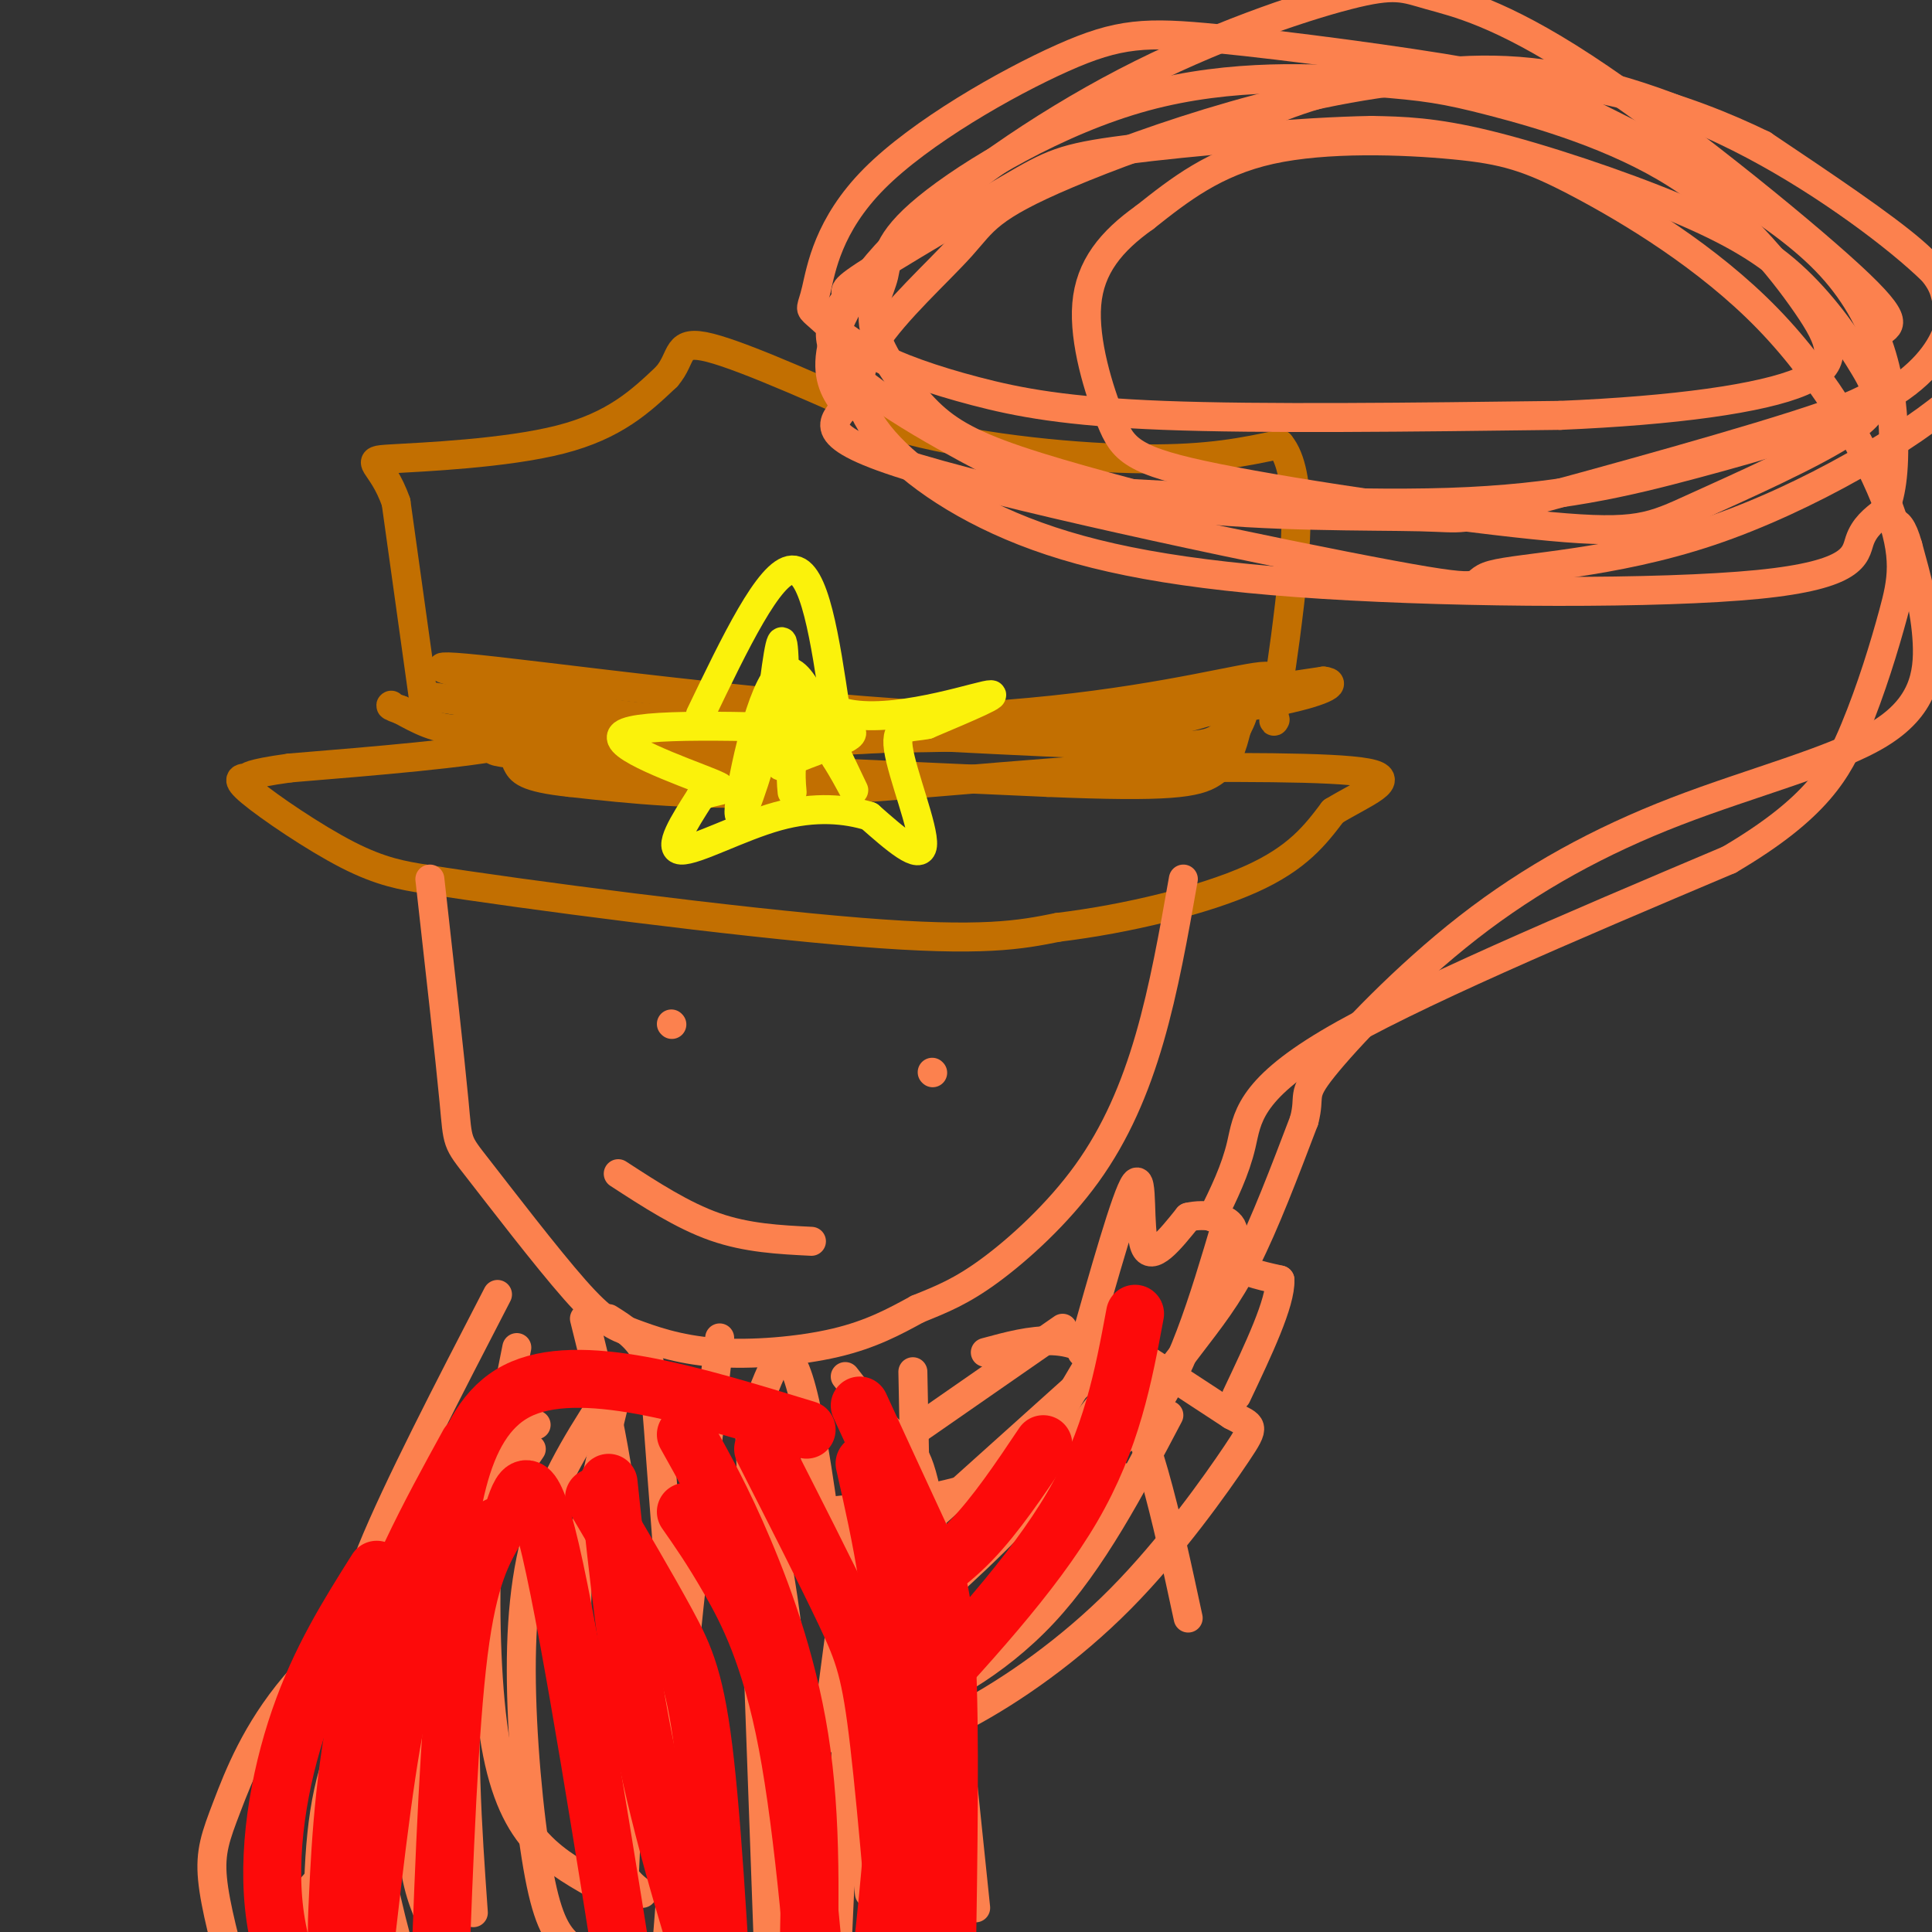 <svg viewBox='0 0 400 400' version='1.1' xmlns='http://www.w3.org/2000/svg' xmlns:xlink='http://www.w3.org/1999/xlink'><rect x="0" y="0" width="400" height="400" fill="#333333" stroke="none"/><g fill='none' stroke='#C26F01' stroke-width='6' stroke-linecap='round' stroke-linejoin='round'><path d='M117,147c-0.750,2.500 -1.500,5.000 -11,7c-9.500,2.000 -27.750,3.500 -46,5'/><path d='M60,159c-8.947,1.236 -8.316,1.826 -9,2c-0.684,0.174 -2.684,-0.069 1,3c3.684,3.069 13.053,9.448 20,13c6.947,3.552 11.474,4.276 16,5'/><path d='M88,182c20.667,3.267 64.333,8.933 90,11c25.667,2.067 33.333,0.533 41,-1'/><path d='M219,192c14.511,-1.756 30.289,-5.644 40,-10c9.711,-4.356 13.356,-9.178 17,-14'/><path d='M276,168c6.422,-3.911 13.978,-6.689 7,-8c-6.978,-1.311 -28.489,-1.156 -50,-1'/><path d='M233,159c-21.067,1.044 -48.733,4.156 -69,5c-20.267,0.844 -33.133,-0.578 -46,-2'/><path d='M118,162c-9.500,-1.000 -10.250,-2.500 -11,-4'/><path d='M88,148c0.000,0.000 0.100,0.100 0.1,0.1'/><path d='M88,147c0.000,0.000 -6.000,-43.000 -6,-43'/><path d='M82,104c-2.976,-8.607 -7.417,-8.625 -1,-9c6.417,-0.375 23.690,-1.107 35,-4c11.310,-2.893 16.655,-7.946 22,-13'/><path d='M138,78c3.600,-4.111 1.600,-7.889 9,-6c7.400,1.889 24.200,9.444 41,17'/><path d='M188,89c16.022,4.111 35.578,5.889 49,6c13.422,0.111 20.711,-1.444 28,-3'/><path d='M265,92c4.933,5.933 3.267,22.267 2,33c-1.267,10.733 -2.133,15.867 -3,21'/><path d='M264,146c-0.500,4.000 -0.250,3.500 0,3'/><path d='M88,144c19.467,3.133 38.933,6.267 55,8c16.067,1.733 28.733,2.067 50,0c21.267,-2.067 51.133,-6.533 81,-11'/><path d='M274,141c7.048,0.738 -15.833,8.083 -55,8c-39.167,-0.083 -94.619,-7.595 -116,-10c-21.381,-2.405 -8.690,0.298 4,3'/><path d='M107,142c3.812,2.032 11.342,5.611 32,7c20.658,1.389 54.444,0.589 79,-2c24.556,-2.589 39.880,-6.966 44,-7c4.120,-0.034 -2.966,4.276 -11,7c-8.034,2.724 -17.017,3.862 -26,5'/><path d='M225,152c-36.222,1.133 -113.778,1.467 -122,3c-8.222,1.533 52.889,4.267 114,7'/><path d='M217,162c25.067,1.044 30.733,0.156 34,-2c3.267,-2.156 4.133,-5.578 5,-9'/><path d='M256,151c1.185,-2.343 1.648,-3.700 1,-3c-0.648,0.700 -2.405,3.458 -5,5c-2.595,1.542 -6.027,1.869 -27,1c-20.973,-0.869 -59.486,-2.935 -98,-5'/><path d='M127,149c-21.822,-0.156 -27.378,1.956 -32,2c-4.622,0.044 -8.311,-1.978 -12,-4'/><path d='M83,147c-2.333,-0.833 -2.167,-0.917 -2,-1'/></g>
<g fill='none' stroke='#FBF20B' stroke-width='6' stroke-linecap='round' stroke-linejoin='round'><path d='M145,148c7.167,-14.917 14.333,-29.833 19,-30c4.667,-0.167 6.833,14.417 9,29'/><path d='M173,147c8.822,3.578 26.378,-1.978 31,-3c4.622,-1.022 -3.689,2.489 -12,6'/><path d='M192,150c-3.643,0.798 -6.750,-0.208 -6,5c0.750,5.208 5.357,16.631 5,20c-0.357,3.369 -5.679,-1.315 -11,-6'/><path d='M180,169c-4.762,-1.476 -11.167,-2.167 -19,0c-7.833,2.167 -17.095,7.190 -20,7c-2.905,-0.190 0.548,-5.595 4,-11'/><path d='M145,165c2.690,-1.798 7.417,-0.792 2,-3c-5.417,-2.208 -20.976,-7.631 -18,-10c2.976,-2.369 24.488,-1.685 46,-1'/><path d='M175,151c5.043,0.990 -5.349,3.967 -10,6c-4.651,2.033 -3.560,3.124 -3,-3c0.560,-6.124 0.589,-19.464 0,-21c-0.589,-1.536 -1.794,8.732 -3,19'/><path d='M159,152c-2.155,8.429 -6.042,20.000 -6,16c0.042,-4.000 4.012,-23.571 8,-28c3.988,-4.429 7.994,6.286 12,17'/><path d='M173,157c3.107,4.988 4.875,8.958 3,5c-1.875,-3.958 -7.393,-15.845 -10,-18c-2.607,-2.155 -2.304,5.423 -2,13'/><path d='M164,157c-0.333,3.333 -0.167,5.167 0,7'/></g>
<g fill='none' stroke='#FC814E' stroke-width='6' stroke-linecap='round' stroke-linejoin='round'><path d='M89,182c2.081,18.551 4.162,37.102 5,46c0.838,8.898 0.433,8.144 5,14c4.567,5.856 14.105,18.323 20,25c5.895,6.677 8.147,7.563 12,9c3.853,1.437 9.307,3.425 17,4c7.693,0.575 17.627,-0.264 25,-2c7.373,-1.736 12.187,-4.368 17,-7'/><path d='M190,271c5.000,-2.024 9.000,-3.584 15,-8c6.000,-4.416 14.000,-11.689 20,-20c6.000,-8.311 10.000,-17.660 13,-28c3.000,-10.340 5.000,-21.670 7,-33'/><path d='M139,212c0.000,0.000 0.100,0.100 0.1,0.1'/><path d='M193,222c0.000,0.000 0.100,0.100 0.1,0.1'/><path d='M128,243c6.667,4.333 13.333,8.667 20,11c6.667,2.333 13.333,2.667 20,3'/><path d='M175,285c4.067,5.244 8.133,10.489 11,13c2.867,2.511 4.533,2.289 7,18c2.467,15.711 5.733,47.356 9,79'/><path d='M171,313c11.139,-1.219 22.278,-2.437 30,-5c7.722,-2.563 12.029,-6.470 16,-12c3.971,-5.530 7.608,-12.681 10,-16c2.392,-3.319 3.541,-2.805 8,0c4.459,2.805 12.230,7.903 20,13'/><path d='M255,293c4.341,2.359 5.195,1.756 1,8c-4.195,6.244 -13.437,19.335 -24,30c-10.563,10.665 -22.447,18.904 -32,24c-9.553,5.096 -16.777,7.048 -24,9'/><path d='M103,268c-10.387,20.083 -20.774,40.167 -26,53c-5.226,12.833 -5.292,18.417 -6,28c-0.708,9.583 -2.060,23.167 0,33c2.060,9.833 7.530,15.917 13,22'/><path d='M94,320c-12.482,9.744 -24.964,19.488 -33,29c-8.036,9.512 -11.625,18.792 -14,25c-2.375,6.208 -3.536,9.345 -3,15c0.536,5.655 2.768,13.827 5,22'/><path d='M99,352c0.000,0.000 -40.000,45.000 -40,45'/><path d='M224,280c4.622,-16.356 9.244,-32.711 11,-35c1.756,-2.289 0.644,9.489 2,13c1.356,3.511 5.178,-1.244 9,-6'/><path d='M246,252c3.548,-0.845 7.917,0.042 9,2c1.083,1.958 -1.119,4.988 0,7c1.119,2.012 5.560,3.006 10,4'/><path d='M265,265c0.167,4.667 -4.417,14.333 -9,24'/><path d='M251,252c2.378,-4.844 4.756,-9.689 6,-15c1.244,-5.311 1.356,-11.089 18,-21c16.644,-9.911 49.822,-23.956 83,-38'/><path d='M358,178c18.296,-10.756 22.536,-18.645 26,-27c3.464,-8.355 6.150,-17.176 8,-24c1.850,-6.824 2.862,-11.649 -1,-22c-3.862,-10.351 -12.598,-26.227 -25,-39c-12.402,-12.773 -28.468,-22.444 -39,-28c-10.532,-5.556 -15.528,-6.996 -26,-8c-10.472,-1.004 -26.421,-1.573 -38,1c-11.579,2.573 -18.790,8.286 -26,14'/><path d='M237,45c-6.961,4.937 -11.364,10.281 -12,18c-0.636,7.719 2.494,17.814 5,24c2.506,6.186 4.389,8.462 22,12c17.611,3.538 50.949,8.339 69,10c18.051,1.661 20.816,0.181 30,-4c9.184,-4.181 24.787,-11.064 32,-16c7.213,-4.936 6.035,-7.925 3,-13c-3.035,-5.075 -7.927,-12.237 -14,-18c-6.073,-5.763 -13.327,-10.129 -25,-15c-11.673,-4.871 -27.764,-10.249 -39,-13c-11.236,-2.751 -17.618,-2.876 -24,-3'/><path d='M284,27c-14.288,0.237 -38.007,2.331 -51,4c-12.993,1.669 -15.259,2.914 -24,8c-8.741,5.086 -23.955,14.014 -30,18c-6.045,3.986 -2.919,3.028 -4,5c-1.081,1.972 -6.368,6.872 0,14c6.368,7.128 24.390,16.484 33,21c8.610,4.516 7.808,4.193 23,5c15.192,0.807 46.379,2.742 69,2c22.621,-0.742 36.675,-4.163 51,-8c14.325,-3.837 28.921,-8.089 38,-13c9.079,-4.911 12.640,-10.481 14,-14c1.360,-3.519 0.520,-4.986 0,-7c-0.520,-2.014 -0.720,-4.575 -7,-10c-6.280,-5.425 -18.640,-13.712 -31,-22'/><path d='M365,30c-15.582,-7.615 -39.038,-15.651 -67,-14c-27.962,1.651 -60.432,12.990 -77,20c-16.568,7.010 -17.235,9.693 -22,15c-4.765,5.307 -13.627,13.240 -18,20c-4.373,6.760 -4.258,12.346 1,19c5.258,6.654 15.657,14.374 30,20c14.343,5.626 32.628,9.157 62,11c29.372,1.843 69.831,1.996 90,0c20.169,-1.996 20.048,-6.142 21,-9c0.952,-2.858 2.976,-4.429 5,-6'/><path d='M390,106c1.396,-3.090 2.387,-7.816 2,-17c-0.387,-9.184 -2.153,-22.825 -14,-35c-11.847,-12.175 -33.774,-22.882 -46,-29c-12.226,-6.118 -14.749,-7.645 -28,-10c-13.251,-2.355 -37.228,-5.537 -52,-7c-14.772,-1.463 -20.339,-1.206 -32,4c-11.661,5.206 -29.415,15.360 -39,25c-9.585,9.640 -11.001,18.766 -12,23c-0.999,4.234 -1.583,3.577 0,5c1.583,1.423 5.331,4.928 11,8c5.669,3.072 13.257,5.712 22,8c8.743,2.288 18.641,4.225 39,5c20.359,0.775 51.180,0.387 82,0'/><path d='M323,86c23.658,-0.992 41.803,-3.472 50,-7c8.197,-3.528 6.445,-8.103 1,-16c-5.445,-7.897 -14.584,-19.117 -27,-27c-12.416,-7.883 -28.108,-12.430 -38,-15c-9.892,-2.570 -13.985,-3.165 -25,-4c-11.015,-0.835 -28.951,-1.910 -47,3c-18.049,4.910 -36.210,15.806 -45,23c-8.790,7.194 -8.209,10.684 -9,14c-0.791,3.316 -2.954,6.456 -2,11c0.954,4.544 5.026,10.493 9,15c3.974,4.507 7.850,7.574 17,11c9.150,3.426 23.575,7.213 38,11'/><path d='M245,105c16.606,2.074 39.120,1.760 49,2c9.880,0.240 7.127,1.033 22,-3c14.873,-4.033 47.370,-12.891 62,-18c14.630,-5.109 11.391,-6.467 10,-9c-1.391,-2.533 -0.933,-6.241 1,-8c1.933,-1.759 5.340,-1.568 -6,-12c-11.340,-10.432 -37.428,-31.486 -55,-43c-17.572,-11.514 -26.628,-13.489 -32,-15c-5.372,-1.511 -7.061,-2.557 -17,0c-9.939,2.557 -28.128,8.716 -46,18c-17.872,9.284 -35.427,21.692 -46,32c-10.573,10.308 -14.164,18.517 -15,24c-0.836,5.483 1.082,8.242 3,11'/><path d='M175,84c-1.882,3.321 -8.087,6.125 15,13c23.087,6.875 75.467,17.822 98,22c22.533,4.178 15.219,1.587 21,0c5.781,-1.587 24.656,-2.171 45,-9c20.344,-6.829 42.155,-19.904 51,-28c8.845,-8.096 4.724,-11.214 3,-14c-1.724,-2.786 -1.050,-5.242 -8,-12c-6.950,-6.758 -21.525,-17.820 -37,-26c-15.475,-8.180 -31.850,-13.480 -46,-15c-14.150,-1.520 -26.075,0.740 -38,3'/><path d='M279,18c-11.167,2.333 -20.083,6.667 -29,11'/><path d='M254,253c-4.833,16.333 -9.667,32.667 -17,41c-7.333,8.333 -17.167,8.667 -27,9'/><path d='M210,303c-1.038,0.930 9.866,-1.246 18,-6c8.134,-4.754 13.498,-12.088 18,-18c4.502,-5.912 8.144,-10.404 12,-18c3.856,-7.596 7.928,-18.298 12,-29'/><path d='M270,232c1.471,-5.556 -0.853,-4.945 4,-11c4.853,-6.055 16.883,-18.777 30,-29c13.117,-10.223 27.320,-17.946 43,-24c15.680,-6.054 32.837,-10.438 42,-16c9.163,-5.562 10.332,-12.304 10,-19c-0.332,-6.696 -2.166,-13.348 -4,-20'/><path d='M395,113c-1.167,-4.167 -2.083,-4.583 -3,-5'/><path d='M99,299c-8.556,20.822 -17.111,41.644 -21,56c-3.889,14.356 -3.111,22.244 -2,29c1.111,6.756 2.556,12.378 4,18'/><path d='M107,279c-4.250,21.250 -8.500,42.500 -10,62c-1.500,19.500 -0.250,37.250 1,55'/><path d='M121,273c3.833,15.417 7.667,30.833 9,51c1.333,20.167 0.167,45.083 -1,70'/><path d='M126,273c3.149,1.976 6.298,3.952 8,8c1.702,4.048 1.958,10.167 3,24c1.042,13.833 2.869,35.381 3,55c0.131,19.619 -1.435,37.310 -3,55'/><path d='M155,290c0.000,0.000 4.000,111.000 4,111'/><path d='M158,288c2.667,-6.667 5.333,-13.333 9,4c3.667,17.333 8.333,58.667 13,100'/><path d='M189,284c0.000,0.000 2.000,100.000 2,100'/><path d='M128,287c-3.387,13.946 -6.774,27.893 -8,37c-1.226,9.107 -0.292,13.375 1,23c1.292,9.625 2.940,24.607 5,33c2.060,8.393 4.530,10.196 7,12'/><path d='M127,287c-5.804,8.845 -11.607,17.690 -15,28c-3.393,10.310 -4.375,22.083 -4,36c0.375,13.917 2.107,29.976 4,39c1.893,9.024 3.946,11.012 6,13'/><path d='M105,295c-1.643,5.935 -3.286,11.869 -4,23c-0.714,11.131 -0.500,27.458 1,39c1.500,11.542 4.286,18.298 8,23c3.714,4.702 8.357,7.351 13,10'/><path d='M154,291c4.500,19.500 9.000,39.000 10,58c1.000,19.000 -1.500,37.500 -4,56'/><path d='M180,292c0.000,0.000 -9.000,68.000 -9,68'/><path d='M174,331c0.000,0.000 59.000,-53.000 59,-53'/><path d='M208,316c0.000,0.000 22.000,-28.000 22,-28'/><path d='M110,300c-9.778,14.311 -19.556,28.622 -27,40c-7.444,11.378 -12.556,19.822 -15,31c-2.444,11.178 -2.222,25.089 -2,39'/><path d='M111,295c-3.333,0.988 -6.667,1.976 -11,10c-4.333,8.024 -9.667,23.083 -14,36c-4.333,12.917 -7.667,23.690 -8,34c-0.333,10.310 2.333,20.155 5,30'/><path d='M149,277c-4.500,38.333 -9.000,76.667 -10,98c-1.000,21.333 1.500,25.667 4,30'/><path d='M178,300c0.000,0.000 -5.000,110.000 -5,110'/><path d='M175,347c12.750,-11.083 25.500,-22.167 35,-32c9.500,-9.833 15.750,-18.417 22,-27'/><path d='M178,349c1.156,2.889 2.311,5.778 9,4c6.689,-1.778 18.911,-8.222 29,-19c10.089,-10.778 18.044,-25.889 26,-41'/><path d='M202,343c8.083,-8.333 16.167,-16.667 21,-23c4.833,-6.333 6.417,-10.667 8,-15'/><path d='M184,300c0.000,0.000 36.000,-25.000 36,-25'/><path d='M204,280c9.500,-2.583 19.000,-5.167 26,4c7.000,9.167 11.500,30.083 16,51'/><path d='M107,294c-2.642,2.425 -5.284,4.850 -9,11c-3.716,6.150 -8.507,16.026 -11,30c-2.493,13.974 -2.689,32.044 -2,43c0.689,10.956 2.262,14.796 4,19c1.738,4.204 3.639,8.773 7,12c3.361,3.227 8.180,5.114 13,7'/><path d='M98,341c-4.917,8.333 -9.833,16.667 -10,24c-0.167,7.333 4.417,13.667 9,20'/></g>
<g fill='none' stroke='#FD0A0A' stroke-width='12' stroke-linecap='round' stroke-linejoin='round'><path d='M97,299c-8.208,14.952 -16.417,29.905 -21,47c-4.583,17.095 -5.542,36.333 -6,46c-0.458,9.667 -0.417,9.762 1,12c1.417,2.238 4.208,6.619 7,11'/><path d='M103,316c-3.000,5.083 -6.000,10.167 -8,26c-2.000,15.833 -3.000,42.417 -4,69'/><path d='M106,314c1.833,-5.833 3.667,-11.667 8,7c4.333,18.667 11.167,61.833 18,105'/><path d='M123,310c5.556,9.422 11.111,18.844 15,26c3.889,7.156 6.111,12.044 8,29c1.889,16.956 3.444,45.978 5,75'/><path d='M142,313c2.644,3.778 5.289,7.556 9,14c3.711,6.444 8.489,15.556 12,34c3.511,18.444 5.756,46.222 8,74'/><path d='M158,300c6.533,12.844 13.067,25.689 17,34c3.933,8.311 5.267,12.089 7,27c1.733,14.911 3.867,40.956 6,67'/><path d='M178,291c4.400,9.556 8.800,19.111 12,26c3.200,6.889 5.200,11.111 6,26c0.800,14.889 0.400,40.444 0,66'/><path d='M186,356c13.917,-15.000 27.833,-30.000 36,-44c8.167,-14.000 10.583,-27.000 13,-40'/><path d='M185,331c5.417,-3.333 10.833,-6.667 16,-12c5.167,-5.333 10.083,-12.667 15,-20'/><path d='M167,296c-23.667,-7.250 -47.333,-14.500 -60,-8c-12.667,6.500 -14.333,26.750 -16,47'/><path d='M91,335c-4.133,9.267 -6.467,8.933 -9,21c-2.533,12.067 -5.267,36.533 -8,61'/><path d='M78,325c-5.867,9.311 -11.733,18.622 -16,31c-4.267,12.378 -6.933,27.822 -5,41c1.933,13.178 8.467,24.089 15,35'/><path d='M126,307c2.000,19.000 4.000,38.000 8,57c4.000,19.000 10.000,38.000 16,57'/><path d='M142,297c3.756,6.689 7.511,13.378 12,24c4.489,10.622 9.711,25.178 12,42c2.289,16.822 1.644,35.911 1,55'/><path d='M179,303c3.500,15.500 7.000,31.000 7,53c0.000,22.000 -3.500,50.500 -7,79'/></g>
</svg>